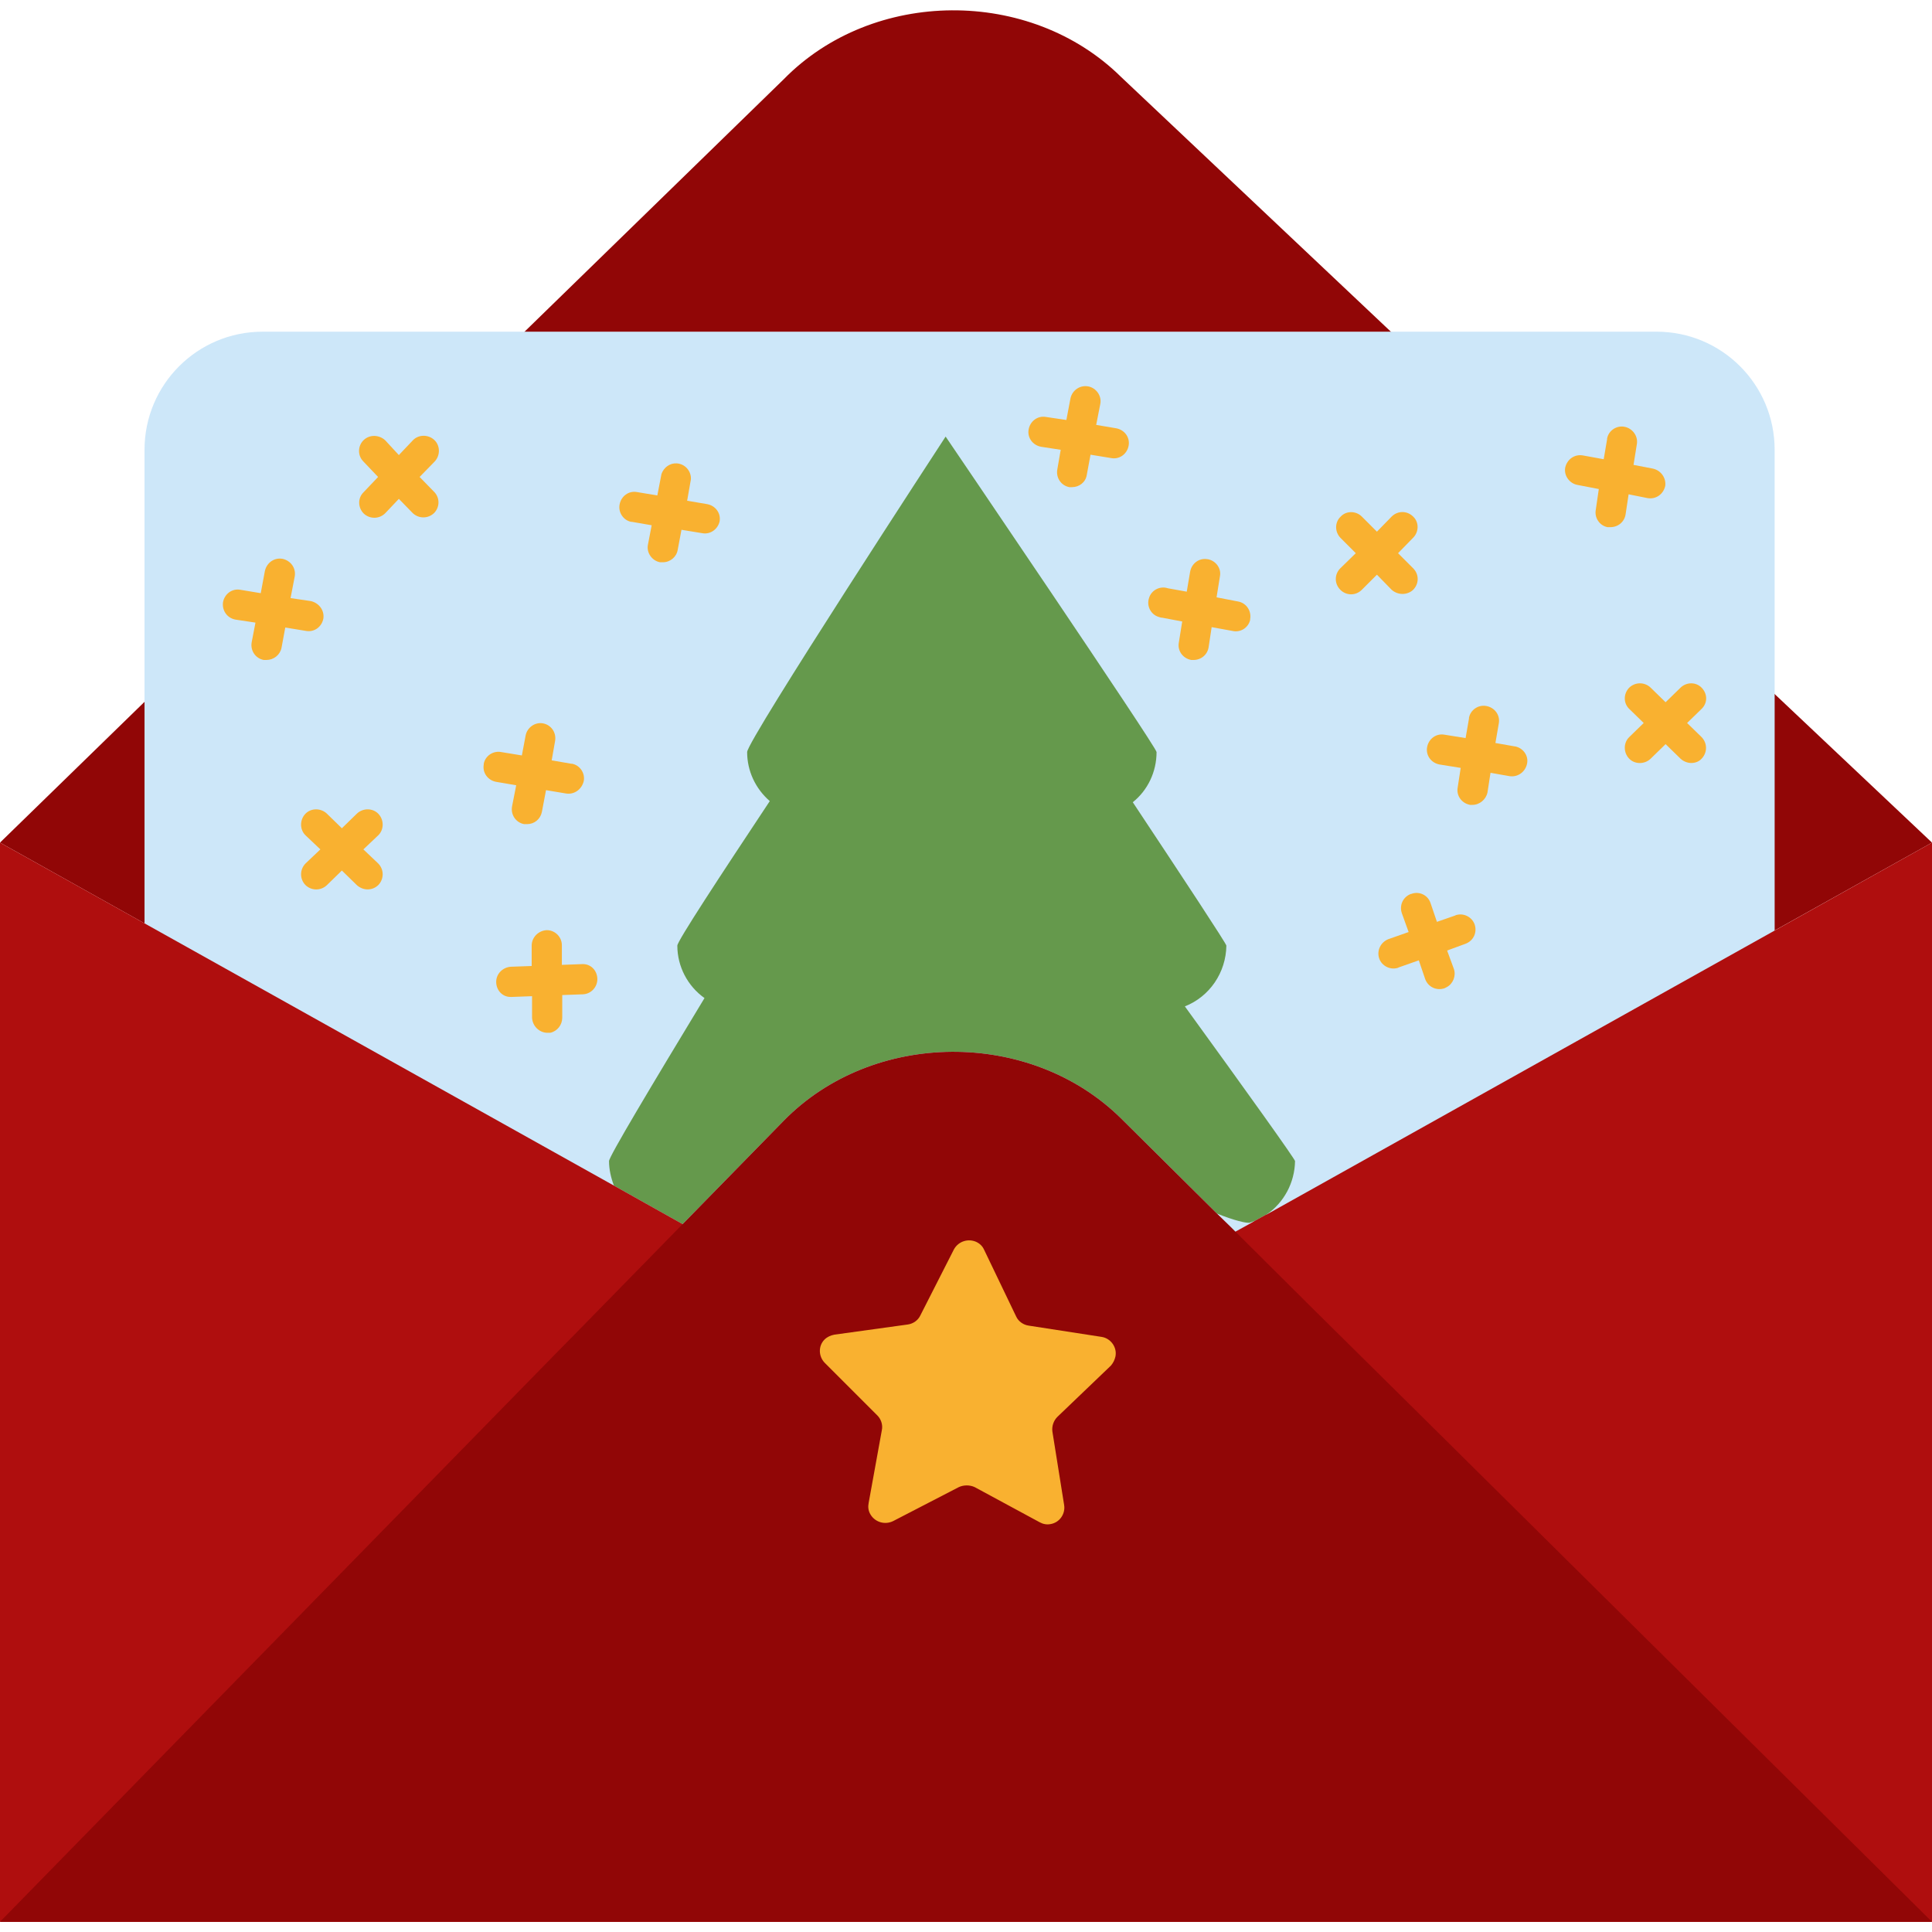 <?xml version="1.0" encoding="UTF-8"?> <svg xmlns="http://www.w3.org/2000/svg" id="Layer_1" height="512" viewBox="0 0 512 506.6" width="512"><g id="Layer_49"><g><path d="m512 220.6-184.6 103.1-30.3-30c-24.1-23.8-65.8-23.5-89.4.6l-26.8 27.4-180.9-101.1 207.7-202.3c23.6-24.1 65.3-24.4 89.4-.6z" fill="#910606"></path><path d="m69.6 85.2h369.4c17.3 0 31.3 14 31.3 31.3v215.8c0 17.3-14 31.3-31.3 31.3h-369.4c-17.3 0-31.3-14-31.3-31.3v-215.8c0-17.3 14-31.3 31.3-31.3z" fill="#cde7f9"></path><g fill="#f9b130"><path d="m82.4 156.6-5.4-.8 1.1-5.7c.4-2.2-1-4.2-3.2-4.7-2.2-.4-4.2 1-4.7 3.2l-1.1 5.9-5.4-.9c-2.2-.4-4.2 1.1-4.6 3.3-.3 2.2 1.1 4.2 3.3 4.6l5.3.8-1 5.2c-.4 2.2 1 4.3 3.2 4.7h.7c1.9 0 3.6-1.3 4-3.2l1-5.4 5.5.9c2.2.4 4.2-1.1 4.6-3.3.3-2.2-1.2-4.1-3.3-4.6z"></path><path d="m154.7 204.3c.4-2.1-1-4.2-3.1-4.6-.1 0-.1 0-.2 0l-5.2-.9.9-5.1c.4-2.2-1-4.3-3.2-4.7-2.1-.4-4.2 1.1-4.6 3.2l-1 5.3-5.5-.9c-2.1-.4-4.2 1-4.6 3.1v.2c-.4 2.2 1.1 4.2 3.3 4.6l5.3.9-1.1 5.6c-.4 2.2 1 4.3 3.2 4.7h.8c1.9 0 3.5-1.3 3.9-3.2l1.1-5.8 5.4.9c2.2.3 4.1-1.2 4.6-3.3z"></path><path d="m158.3 256.6c-.1-2.2-1.8-3.9-4-3.8h-.1l-5.3.2v-5.2c0-2.2-1.8-4-4-4-2.2.1-4 1.9-4 4.1v5.4l-5.6.2c-2.2.2-3.9 2-3.8 4.2s1.8 3.9 4 3.8h.1l5.4-.2v5.7c.1 2.2 1.9 4 4.1 4h.7c1.9-.4 3.2-2.1 3.2-4v-6l5.5-.2c2.2-.1 3.9-2 3.8-4.2z"></path><path d="m190.7 135.5c.4-2.2-1.1-4.2-3.3-4.6l-5.3-.9 1-5.7c.1-2.2-1.6-4.1-3.8-4.2-1.8-.1-3.4 1.1-4 2.8l-1.1 5.7-5.4-.9c-2.2-.4-4.2 1.1-4.6 3.3-.4 2.1 1 4.2 3.1 4.6h.2l5.2.9-1 5.2c-.4 2.1 1.1 4.2 3.2 4.6h.8c1.9 0 3.6-1.4 3.9-3.3l1-5.3 5.5.9c2.1.4 4.1-1 4.6-3.1z"></path><path d="m320.3 168.8.8-5.3 5.5 1c2.1.5 4.2-.8 4.7-2.9 0-.1 0-.1 0-.2.4-2.2-1-4.3-3.2-4.7l-5.7-1.1.9-5.6c.4-2.1-1.1-4.1-3.2-4.5h-.1c-2.2-.4-4.2 1.1-4.6 3.3l-.9 5.3-5-.9c-2.1-.7-4.4.5-5 2.6-.7 2.1.5 4.4 2.6 5 .3.1.6.2.9.2l5.3 1-.9 5.6c-.4 2.2 1.1 4.2 3.3 4.6h.6c2 0 3.7-1.4 4-3.4z"></path><path d="m389.6 210.6h.6c1.9 0 3.6-1.4 4-3.3l.8-5.2 5.1.9c2.2.3 4.2-1.2 4.6-3.4.4-2.1-1.1-4.1-3.2-4.5h-.1l-5.1-.9.9-5.2c.4-2.2-1.1-4.2-3.3-4.6-2.1-.4-4.2 1-4.6 3.1v.2l-.9 5.2-5.6-.9c-2.2-.4-4.2 1.1-4.6 3.3s1.1 4.2 3.3 4.6l5.6.9-.8 5.2c-.4 2.2 1.1 4.2 3.3 4.6z"></path><path d="m382.8 259.2.6-.3c1.7-.9 2.5-3 1.9-4.8l-1.8-4.9 4.9-1.8c2.1-.8 3.1-3 2.4-5.1-.7-2-2.9-3.1-4.9-2.5-.1 0-.1 0-.2.1l-4.9 1.7-1.7-5c-.7-2.1-3-3.2-5.1-2.4h-.1c-2.1.8-3.1 3-2.4 5.1l1.8 5-5.4 1.9c-2 .8-3.1 3-2.4 5.1.7 2 2.9 3.1 4.9 2.5.1 0 .1 0 .2-.1l5.4-1.9 1.7 5c.8 2.1 3 3.1 5.1 2.4z"></path><path d="m438.1 121.5-5.2-1 .9-5.6c.3-2.1-1.2-4.1-3.3-4.5s-4.2 1-4.6 3.1v.2l-.9 5.3-5.5-1c-2.2-.4-4.2 1-4.7 3.2-.4 2.1 1.1 4.2 3.2 4.6l5.7 1.1-.8 5.5c-.4 2.1 1 4.2 3.1 4.6h.2.6c2 0 3.7-1.4 4-3.4l.8-5.3 5 1c2.2.4 4.2-1 4.7-3.2.3-2.1-1.1-4.1-3.2-4.6z"></path><path d="m236.1 203.3c-1.5-1.6-3.9-1.7-5.5-.2 0 0-.1.1-.1.1l-4 3.9-4-3.9c-1.5-1.6-4-1.7-5.7-.2-1.6 1.5-1.7 4-.2 5.7l.3.3 3.8 3.7-3.8 3.8c-1.6 1.5-1.6 4-.1 5.6 1.6 1.6 4.1 1.6 5.7.1l4-3.9 4 3.9c.7.7 1.8 1.1 2.8 1.1 1.1 0 2.1-.4 2.8-1.2 1.5-1.6 1.5-4 0-5.6l-3.9-3.8 3.9-3.7c1.5-1.7 1.5-4.1 0-5.7z"></path><path d="m303.6 237.4c-1.6-1.6-4.1-1.6-5.7 0l-3.7 3.7-3.6-3.7c-1.6-1.6-4.1-1.6-5.7 0-1.5 1.5-1.6 4-.1 5.5 0 0 .1.1.1.1l3.7 3.8-3.7 3.8c-1.5 1.5-1.6 4-.1 5.5 0 0 .1.1.1.1 1.6 1.6 4.1 1.6 5.7 0l3.6-3.7 3.7 3.7c.8.8 1.8 1.2 2.9 1.2s2.1-.4 2.8-1.2c1.5-1.5 1.6-4 .1-5.5 0 0-.1-.1-.1-.1l-3.7-3.8 3.7-3.8c1.6-1.5 1.6-3.9.1-5.5 0 0 0-.1-.1-.1z"></path><path d="m451 179.6c-1.5-1.6-4-1.6-5.6-.1l-4 3.9-4-3.9c-1.6-1.5-4.1-1.5-5.7.1-1.5 1.6-1.5 4.1.1 5.6l3.8 3.7-3.8 3.7c-1.6 1.5-1.6 4.1-.1 5.7s4.1 1.6 5.7.1l4-3.9 4 3.9c.8.7 1.8 1.1 2.8 1.1 1.1 0 2.1-.4 2.8-1.2 1.5-1.6 1.5-4.1-.1-5.7l-3.8-3.7 3.8-3.7c1.6-1.5 1.7-3.9.1-5.6.1.1 0 0 0 0z"></path><path d="m283.4 126.4h.7c1.9 0 3.6-1.3 3.9-3.2l1-5.4 5.5.9c2.2.4 4.2-1.1 4.6-3.3s-1.1-4.2-3.3-4.6l-5.3-.9 1.1-5.6c.4-2.1-1.1-4.2-3.2-4.6-2.2-.4-4.2 1-4.7 3.1l-1.1 5.8-5.4-.8c-2.2-.4-4.2 1.1-4.6 3.3-.4 2.2 1.1 4.2 3.3 4.6l5.2.8-.9 5.2c-.4 2.2 1 4.3 3.2 4.7z"></path><path d="m96.4 133.4c1.6 1.5 4.1 1.5 5.7-.1l3.6-3.8 3.7 3.8c1.6 1.5 4.1 1.5 5.7-.1 1.4-1.5 1.5-3.8.1-5.4l-4-4.1 4-4.1c1.5-1.6 1.5-4.2-.1-5.7s-4.2-1.5-5.7.1l-3.7 3.9-3.6-3.9c-1.6-1.5-4.1-1.6-5.7-.1s-1.7 4.1-.1 5.7l3.9 4.1-3.9 4.1c-1.5 1.5-1.5 4 .1 5.6-.1-.1 0 0 0 0z"></path><path d="m80.9 231.8c1.6 1.6 4.1 1.6 5.7.1l4-3.9 4 3.9c.8.7 1.8 1.1 2.8 1.1 1.1 0 2.1-.4 2.9-1.2 1.5-1.6 1.5-4.1-.1-5.7l-3.9-3.7 3.9-3.7c1.6-1.5 1.6-4.1.1-5.7s-4.1-1.6-5.7-.1l-4 3.9-4-3.9c-1.6-1.5-4.2-1.5-5.7.1s-1.5 4.2.1 5.7l3.9 3.7-3.9 3.7c-1.6 1.6-1.6 4.1-.1 5.7z"></path><path d="m371.7 154.7c1 0 2.1-.4 2.8-1.1 1.6-1.6 1.6-4.1 0-5.7l-4-4 4-4.1c1.5-1.5 1.6-4 .1-5.5 0 0-.1-.1-.1-.1-1.6-1.6-4.1-1.6-5.7 0l-3.9 4-4-4c-1.5-1.5-4-1.6-5.5-.1 0 0-.1.1-.1.1-1.6 1.5-1.6 4-.1 5.6l4.1 4.1-4.1 4c-1.6 1.6-1.6 4.1 0 5.7s4.1 1.6 5.7 0l4-4 3.9 4c.8.7 1.8 1.1 2.9 1.1z"></path></g><path d="m343.2 305c-.1 5.7-2.9 11-7.6 14.2h-.1l-2.9 1.6-1.3.5c-.7.3-4.4-.6-8.8-2.4l-25.4-25.2c-24.1-23.8-65.8-23.5-89.4.6l-26.8 27.4-18.2-10.2c-.8-2.1-1.3-4.3-1.3-6.5 0-1.2 11.2-19.9 25.3-43.2-4.5-3.2-7.2-8.4-7.2-13.9 0-1.2 11.1-18.1 24.5-38.3-3.8-3.3-6-8-6-13 0-3.1 52.6-83.6 52.6-83.6s55.9 82.3 55.9 83.6c0 5.2-2.3 10.1-6.3 13.3 13.6 20.5 24.8 37.5 24.8 38-.1 7.1-4.4 13.5-11 16.1 16.4 22.6 29.2 40.5 29.2 41z" fill="#65994c"></path><path d="m512 220.6v286h-512l227.6-127.1 8.7-4.9 15.2-8.5.5-.2 4-2.3 71.4-39.9 4-2.2 1.2-.7 2.9-1.6h.1z" fill="#af0e0e"></path><path d="m512 506.6h-512v-286l162.7 90.9 18.2 10.2 75.1 41.9 19.7 11 5.2 2.9z" fill="#af0e0e"></path><path d="m512 506.6h-512l147-150.3 6.3-6.4 27.6-28.2 26.8-27.4c23.6-24.1 65.3-24.4 89.4-.6l25.4 25.2 3.6 3.5 1.3 1.3 20 19.9 27.1 26.8z" fill="#910606"></path><path d="m275.5 400.7-17.2-9.3c-1.3-.6-2.9-.6-4.2 0l-17.4 9c-2.2 1.1-4.9.3-6.1-1.9-.5-.9-.6-1.9-.4-2.9l3.5-19.3c.3-1.4-.2-2.9-1.2-3.9l-13.9-13.9c-1.7-1.7-1.8-4.5-.1-6.2.7-.7 1.6-1.1 2.6-1.3l19.5-2.7c1.4-.2 2.7-1.1 3.3-2.4l8.9-17.5c1.2-2.2 3.9-3 6.1-1.9.8.4 1.5 1.1 1.9 2l8.5 17.7c.6 1.3 1.9 2.2 3.3 2.4l19.4 3c2.4.4 4.1 2.8 3.6 5.2-.2.9-.6 1.7-1.2 2.4l-14.2 13.6c-1 1-1.5 2.5-1.3 3.9l3.1 19.4c.4 2.4-1.2 4.7-3.6 5.1-1 .2-2 0-2.9-.5z" fill="#f9b130"></path></g></g></svg> 